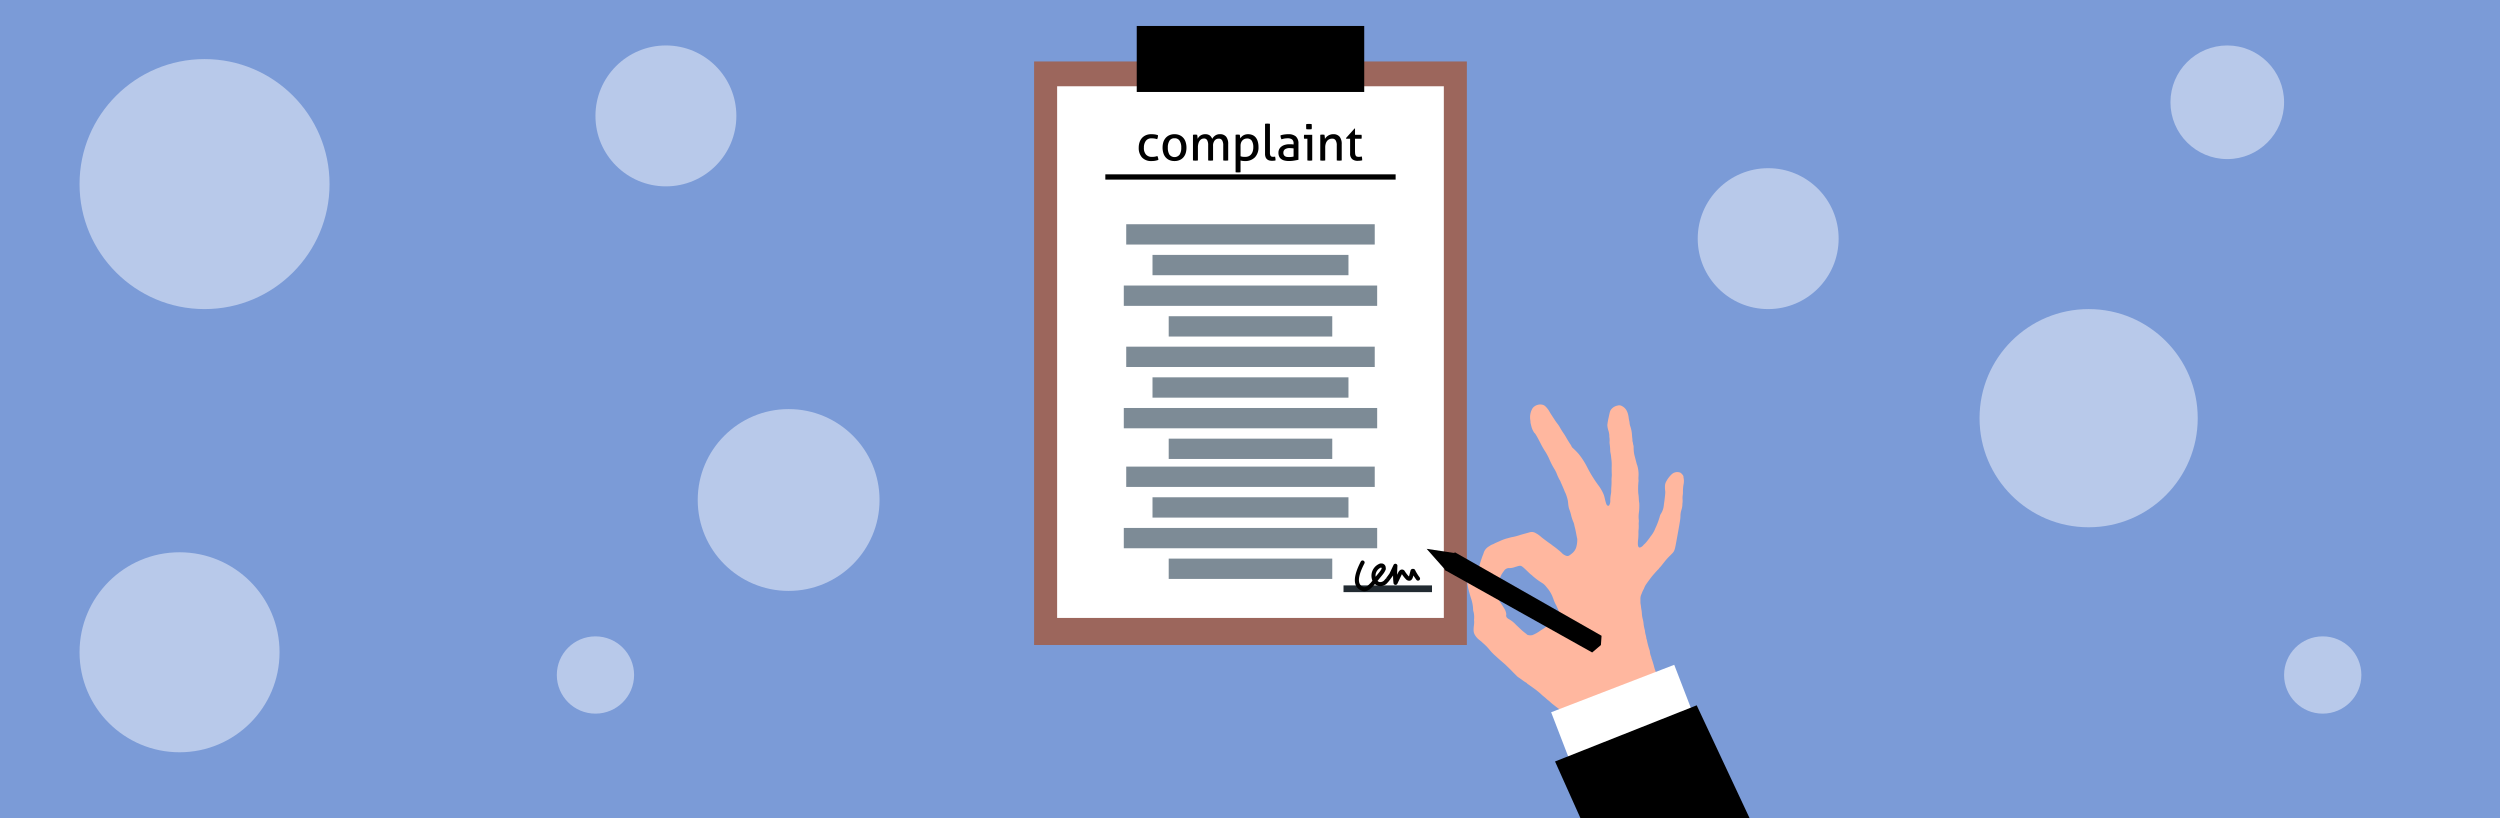 <svg xmlns="http://www.w3.org/2000/svg" xmlns:xlink="http://www.w3.org/1999/xlink" width="1100" height="360" viewBox="0 0 1100 360">
  <defs>
    <clipPath id="clip-path">
      <rect id="長方形_2660" data-name="長方形 2660" width="1100" height="360" transform="translate(1642 9193)" fill="#7bcdd7"/>
    </clipPath>
  </defs>
  <g id="グループ_4210" data-name="グループ 4210" transform="translate(-1642 -9193)">
    <rect id="長方形_2475" data-name="長方形 2475" width="1100" height="360" transform="translate(1642 9193)" fill="#7b9bd7"/>
    <g id="マスクグループ_130" data-name="マスクグループ 130" clip-path="url(#clip-path)">
      <g id="グループ_4166" data-name="グループ 4166" transform="translate(739.764 -542.518)">
        <g id="グループ_4139" data-name="グループ 4139" transform="translate(1357.236 9762.551)">
          <path id="パス_9684" data-name="パス 9684" d="M-24.559,215.522H165.865q0,128.386,0,256.771H-24.559q0-128.386,0-256.772" transform="translate(24.559 -215.522)" fill="#9c665c"/>
        </g>
        <g id="グループ_4140" data-name="グループ 4140" transform="translate(1367.371 9773.478)">
          <path id="パス_9685" data-name="パス 9685" d="M7.505,250.09H177.658q0,116.967,0,233.934H7.505q0-116.967,0-233.934" transform="translate(-7.505 -250.09)" fill="#fff"/>
        </g>
        <g id="グループ_4153" data-name="グループ 4153" transform="translate(1396.706 9834.18)">
          <g id="グループ_4141" data-name="グループ 4141" transform="translate(1.067 106.647)">
            <path id="パス_9686" data-name="パス 9686" d="M103.683,779.521h109.35q0,4.469,0,8.938H103.683Z" transform="translate(-103.683 -779.521)" fill="#7d8b96"/>
          </g>
          <g id="グループ_4142" data-name="グループ 4142" transform="translate(12.63 120.139)">
            <path id="パス_9687" data-name="パス 9687" d="M140.265,822.207h86.224v8.939H140.265Z" transform="translate(-140.265 -822.207)" fill="#7d8b96"/>
          </g>
          <g id="グループ_4143" data-name="グループ 4143" transform="translate(0 133.632)">
            <path id="パス_9688" data-name="パス 9688" d="M100.309,864.892H211.793v8.939H100.309Z" transform="translate(-100.309 -864.892)" fill="#7d8b96"/>
          </g>
          <g id="グループ_4144" data-name="グループ 4144" transform="translate(19.761 147.125)">
            <path id="パス_9689" data-name="パス 9689" d="M162.824,907.579h71.962v8.938H162.824Z" transform="translate(-162.824 -907.579)" fill="#7d8b96"/>
          </g>
          <g id="グループ_4145" data-name="グループ 4145" transform="translate(1.066 53.868)">
            <path id="パス_9690" data-name="パス 9690" d="M103.683,612.548H213.034v8.939H103.683Q103.683,617.018,103.683,612.548Z" transform="translate(-103.683 -612.548)" fill="#7d8b96"/>
          </g>
          <g id="グループ_4146" data-name="グループ 4146" transform="translate(12.63 67.361)">
            <path id="パス_9691" data-name="パス 9691" d="M140.265,655.234h86.224q0,4.47,0,8.939H140.265Z" transform="translate(-140.265 -655.234)" fill="#7d8b96"/>
          </g>
          <g id="グループ_4147" data-name="グループ 4147" transform="translate(0 80.853)">
            <path id="パス_9692" data-name="パス 9692" d="M100.309,697.92H211.793v8.939H100.309Z" transform="translate(-100.309 -697.92)" fill="#7d8b96"/>
          </g>
          <g id="グループ_4148" data-name="グループ 4148" transform="translate(19.761 94.346)">
            <path id="パス_9693" data-name="パス 9693" d="M162.824,740.607h71.963v8.938H162.824Z" transform="translate(-162.824 -740.607)" fill="#7d8b96"/>
          </g>
          <g id="グループ_4149" data-name="グループ 4149" transform="translate(19.761 40.478)">
            <path id="パス_9694" data-name="パス 9694" d="M162.825,570.189h71.962v8.938H162.825Z" transform="translate(-162.825 -570.189)" fill="#7d8b96"/>
          </g>
          <g id="グループ_4150" data-name="グループ 4150" transform="translate(0 26.985)">
            <path id="パス_9695" data-name="パス 9695" d="M100.31,527.5H211.793v8.939H100.31Q100.31,531.971,100.31,527.5Z" transform="translate(-100.31 -527.502)" fill="#7d8b96"/>
          </g>
          <g id="グループ_4151" data-name="グループ 4151" transform="translate(1.067 0)">
            <path id="パス_9696" data-name="パス 9696" d="M103.684,442.13h109.35v8.939H103.684Z" transform="translate(-103.684 -442.13)" fill="#7d8b96"/>
          </g>
          <g id="グループ_4152" data-name="グループ 4152" transform="translate(12.63 13.493)">
            <path id="パス_9697" data-name="パス 9697" d="M140.265,484.816h86.224v8.938H140.265Z" transform="translate(-140.265 -484.816)" fill="#7d8b96"/>
          </g>
        </g>
        <g id="グループ_4155" data-name="グループ 4155" transform="translate(1403.283 9789.907)">
          <g id="グループ_4154" data-name="グループ 4154" transform="translate(0 0)">
            <path id="パス_9698" data-name="パス 9698" d="M196.025,302.2q-.242,0-.572.022t-.616.066a5.154,5.154,0,0,0-.066.55q0,.308,0,.55t.022.55a3.482,3.482,0,0,0,.044.572q.286.044.616.066t.594.022q.242,0,.572-.022.308-.022.572-.066.044-.264.066-.572v-.55q0-.242-.022-.55a3.094,3.094,0,0,0-.044-.55q-.264-.044-.594-.066T196.025,302.2Zm-27.271,6.422a2.34,2.34,0,0,1,2.133,1.034,5.287,5.287,0,0,1,.638,2.793,5.776,5.776,0,0,1-.286,1.913,3.612,3.612,0,0,1-.748,1.32,2.9,2.9,0,0,1-1.122.792,4.188,4.188,0,0,1-1.451.242,8.006,8.006,0,0,1-1.144-.066,4.341,4.341,0,0,1-.858-.22v-4.574a3.961,3.961,0,0,1,.242-1.452,2.956,2.956,0,0,1,.638-.99,2.61,2.61,0,0,1,.9-.594A2.872,2.872,0,0,1,168.754,308.624Zm18.8,4.222q.352,0,.858.044t.836.088v3.585a7.2,7.2,0,0,1-.968.176q-.528.044-1.034.044-.4,0-.836-.044a2.185,2.185,0,0,1-.814-.242,1.7,1.7,0,0,1-.594-.572,1.892,1.892,0,0,1-.242-1.034,1.75,1.75,0,0,1,.726-1.539A3.526,3.526,0,0,1,187.558,312.846Zm-50.692-4.332a2.5,2.5,0,0,1,2.243,1.1,5.4,5.4,0,0,1,.726,3.035,5.512,5.512,0,0,1-.726,3.057,2.838,2.838,0,0,1-4.486,0,5.649,5.649,0,0,1-.7-3.057,5.513,5.513,0,0,1,.726-3.057A2.461,2.461,0,0,1,136.865,308.514Zm13.459-1.781a3.669,3.669,0,0,0-1.166.176,3.386,3.386,0,0,0-1.649,1.122,4.068,4.068,0,0,0-.484.748,7.98,7.98,0,0,0-.066-.924q-.066-.528-.132-.858-.242-.044-.462-.066a4.011,4.011,0,0,0-.44-.022q-.242,0-.484.022-.22.022-.462.066v11.282a5.152,5.152,0,0,0,.55.066q.308.022.55.022t.55-.022a5.184,5.184,0,0,0,.528-.066v-5.762a6.089,6.089,0,0,1,.22-1.715,3.433,3.433,0,0,1,.572-1.21,2.308,2.308,0,0,1,.836-.726,2.28,2.28,0,0,1,1.034-.242,1.511,1.511,0,0,1,1.408.748,4.336,4.336,0,0,1,.44,2.2v6.708a5.145,5.145,0,0,0,.55.066q.286.022.528.022t.55-.022a5.177,5.177,0,0,0,.528-.066V311.9a3.572,3.572,0,0,1,.7-2.4,2.236,2.236,0,0,1,1.8-.814,1.631,1.631,0,0,1,1.517.77,4.4,4.4,0,0,1,.462,2.265v6.554a5.161,5.161,0,0,0,.55.066q.286.022.528.022t.55-.022a5.144,5.144,0,0,0,.55-.066v-7.191a5.038,5.038,0,0,0-.9-3.255,3.42,3.42,0,0,0-2.837-1.1,3.4,3.4,0,0,0-2.045.638,4.408,4.408,0,0,0-.726.66,5.83,5.83,0,0,0-.528.748,3.375,3.375,0,0,0-1.1-1.518A3.327,3.327,0,0,0,150.325,306.732Zm43.567.264a2.777,2.777,0,0,0-.066.418q-.022.22-.022.44t.022.462a2.782,2.782,0,0,0,.066.4h1.43v9.567a5.17,5.17,0,0,0,.55.066q.286.022.506.022.242,0,.55-.022a5.177,5.177,0,0,0,.528-.066V307Zm12.756-.264a3.81,3.81,0,0,0-1.254.2,3.594,3.594,0,0,0-1.012.484,4.305,4.305,0,0,0-.792.66,4.869,4.869,0,0,0-.55.748,8.539,8.539,0,0,0-.066-.946q-.066-.55-.132-.88-.242-.044-.462-.066a4,4,0,0,0-.44-.022q-.242,0-.484.022-.22.022-.462.066v11.282a5.17,5.17,0,0,0,.55.066q.308.022.55.022t.55-.022a5.2,5.2,0,0,0,.528-.066V312.56a5.366,5.366,0,0,1,.264-1.781,3.3,3.3,0,0,1,.66-1.188,2.592,2.592,0,0,1,.968-.682,3.108,3.108,0,0,1,1.166-.22,1.7,1.7,0,0,1,1.539.748,4.213,4.213,0,0,1,.484,2.287v6.554a5.153,5.153,0,0,0,.55.066q.286.022.528.022t.55-.022a5.146,5.146,0,0,0,.55-.066v-7.148a5.085,5.085,0,0,0-.924-3.3A3.526,3.526,0,0,0,206.647,306.732Zm-28.876-4.662q-.242,0-.55.022a5.2,5.2,0,0,0-.528.066v13.2a3.921,3.921,0,0,0,.242,1.474,2.382,2.382,0,0,0,.66.946,2.549,2.549,0,0,0,.968.506,4.39,4.39,0,0,0,1.188.154q.374,0,.814-.044a2.631,2.631,0,0,0,.748-.132,6.7,6.7,0,0,0-.2-1.671,2.825,2.825,0,0,1-.44.066q-.242.022-.44.022a2.257,2.257,0,0,1-.55-.066.826.826,0,0,1-.44-.242,1.276,1.276,0,0,1-.286-.528,3.373,3.373,0,0,1-.11-.968V302.158a5.177,5.177,0,0,0-.55-.066Q178.013,302.07,177.771,302.07ZM216.1,304.2l-3.783,4.222.088.308h1.715v6.4a3.191,3.191,0,0,0,.9,2.551,3.619,3.619,0,0,0,2.463.77,7.656,7.656,0,0,0,1.034-.066,6.067,6.067,0,0,0,.924-.154q0-.352-.044-.814a3.17,3.17,0,0,0-.176-.9q-.264.066-.594.132a5.324,5.324,0,0,1-.7.044,2.6,2.6,0,0,1-.814-.11.885.885,0,0,1-.506-.4,2.333,2.333,0,0,1-.264-.836,12.955,12.955,0,0,1-.066-1.474v-5.146h2.859q.044-.22.066-.44t.022-.462a3.657,3.657,0,0,0-.088-.836H216.28V304.2Zm-89.465,2.529a5.828,5.828,0,0,0-2.4.462,5.038,5.038,0,0,0-1.737,1.254,5.393,5.393,0,0,0-1.034,1.869,7.469,7.469,0,0,0-.352,2.331,6.244,6.244,0,0,0,1.43,4.311,5.428,5.428,0,0,0,4.245,1.583,8.131,8.131,0,0,0,2.969-.506,4.111,4.111,0,0,0-.154-.946,3.5,3.5,0,0,0-.308-.77,5.516,5.516,0,0,1-1.144.308,7.681,7.681,0,0,1-1.21.088,3.419,3.419,0,0,1-2.6-.99,4.277,4.277,0,0,1-.946-3.079,4.85,4.85,0,0,1,.836-2.969,2.95,2.95,0,0,1,2.529-1.122,7.5,7.5,0,0,1,2.463.374,4.132,4.132,0,0,0,.286-.88,4.859,4.859,0,0,0,.088-.858,6.675,6.675,0,0,0-1.342-.352A10.654,10.654,0,0,0,126.639,306.732Zm10.226,0a5.409,5.409,0,0,0-2.309.462,4.7,4.7,0,0,0-1.649,1.254,5.311,5.311,0,0,0-.99,1.869,8.456,8.456,0,0,0-.308,2.331,7.927,7.927,0,0,0,.33,2.331,5.043,5.043,0,0,0,.968,1.869,4.7,4.7,0,0,0,1.649,1.254,5.642,5.642,0,0,0,2.309.44,5.409,5.409,0,0,0,2.309-.462,4.479,4.479,0,0,0,1.649-1.232,5.31,5.31,0,0,0,.99-1.869,8.456,8.456,0,0,0,.308-2.331,7.929,7.929,0,0,0-.33-2.331,5.044,5.044,0,0,0-.968-1.869,4.7,4.7,0,0,0-1.649-1.254A5.409,5.409,0,0,0,136.865,306.732Zm50.033,0a12,12,0,0,0-1.737.132,10.125,10.125,0,0,0-1.649.374,3.426,3.426,0,0,0,.418,1.737,12.406,12.406,0,0,1,1.32-.33,8.706,8.706,0,0,1,1.43-.11,3.1,3.1,0,0,1,1.913.506,2.146,2.146,0,0,1,.66,1.8v.418q-.308-.044-.77-.088-.44-.022-1.144-.022a6.614,6.614,0,0,0-1.8.242,4.373,4.373,0,0,0-1.517.7,3.29,3.29,0,0,0-1.43,2.837,3.76,3.76,0,0,0,.33,1.649,2.92,2.92,0,0,0,.946,1.122,3.873,3.873,0,0,0,1.474.638,8.635,8.635,0,0,0,1.935.2,12.64,12.64,0,0,0,2.243-.2q1.1-.176,1.869-.352v-7.06a4.079,4.079,0,0,0-1.144-3.211A4.973,4.973,0,0,0,186.9,306.732Zm-17.66,0a4.477,4.477,0,0,0-1.21.154,4.109,4.109,0,0,0-.968.418,3.656,3.656,0,0,0-.726.594,4.486,4.486,0,0,0-.528.682,2.377,2.377,0,0,0-.044-.308q-.022-.242-.066-.506-.022-.264-.066-.506a1.112,1.112,0,0,0-.044-.264,4.387,4.387,0,0,0-.462-.066q-.242-.022-.462-.022-.242,0-.484.022-.22.022-.44.066v16.472a5.155,5.155,0,0,0,.55.066q.286.022.528.022t.55-.022q.286-.022.55-.066V318.3a5.824,5.824,0,0,0,.88.176,7.65,7.65,0,0,0,.99.066,5.9,5.9,0,0,0,4.464-1.649,6.276,6.276,0,0,0,1.561-4.53,8.168,8.168,0,0,0-.352-2.529,4.812,4.812,0,0,0-.946-1.759,3.616,3.616,0,0,0-1.452-1.012A4.929,4.929,0,0,0,169.238,306.732Z" transform="translate(-121.119 -302.07)"/>
          </g>
        </g>
        <g id="グループ_4156" data-name="グループ 4156" transform="translate(1388.582 9812.227)">
          <path id="パス_9699" data-name="パス 9699" d="M74.61,372.679H202.34V375H74.61v-2.319" transform="translate(-74.61 -372.679)"/>
        </g>
        <g id="グループ_4157" data-name="グループ 4157" transform="translate(1493.381 9993.089)">
          <path id="パス_9700" data-name="パス 9700" d="M406.155,944.86h38.936v2.962H406.155V944.86" transform="translate(-406.155 -944.86)" fill="#222b32"/>
        </g>
        <g id="グループ_4158" data-name="グループ 4158" transform="translate(1402.4 9746.944)">
          <path id="パス_9701" data-name="パス 9701" d="M118.325,166.149H218.419v29.039H118.325v-29.04" transform="translate(-118.325 -166.149)"/>
        </g>
        <g id="グループ_4159" data-name="グループ 4159" transform="translate(1547.883 9913.508)">
          <path id="パス_9702" data-name="パス 9702" d="M646.466,693.719c1.724.8,2.721,2.426,3.071,5.07a12.551,12.551,0,0,0,.274,1.569,3.2,3.2,0,0,1,.126.809,7.315,7.315,0,0,0,.273,1.359,14.363,14.363,0,0,1,.774,3.612c.023.515.09,1.286.152,1.73a6.779,6.779,0,0,1,.066.994,2.406,2.406,0,0,0,.125.743,2.728,2.728,0,0,1,.137.68,1.907,1.907,0,0,0,.135.614,3.576,3.576,0,0,1,.13,1.071,16.09,16.09,0,0,0,.287,3.129c.134.548.619,2.392.979,3.781a6.035,6.035,0,0,0,.318.975,13.963,13.963,0,0,1,.555,5.012,7.989,7.989,0,0,0,0,1.414,3.186,3.186,0,0,1-.029.937,30.759,30.759,0,0,0-.063,5.028,11.272,11.272,0,0,1,.157,1.207c.031.4.083,1.18.112,1.736a8.259,8.259,0,0,0,.158,1.273,22.872,22.872,0,0,1-.149,4.149,12.945,12.945,0,0,0-.068,3.208,3.716,3.716,0,0,1,.008,1.023,5.8,5.8,0,0,0-.022,1.187,15.543,15.543,0,0,1-.066,2.135,9.729,9.729,0,0,0-.062,1.546,22.422,22.422,0,0,1-.206,3.392c-.157,2.131.083,2.961.862,2.921a3.046,3.046,0,0,0,1.4-.895,2.106,2.106,0,0,1,.474-.515,10.306,10.306,0,0,0,.838-.853c.657-.8,1.625-2.07,1.761-2.307a3.468,3.468,0,0,1,.282-.393,13.007,13.007,0,0,0,1.8-2.941,9.369,9.369,0,0,1,.476-1.09,32.949,32.949,0,0,0,1.681-4.573,4.63,4.63,0,0,1,.417-1.128,8.4,8.4,0,0,0,1.391-4c.575-4.109.717-5.733.589-6.319a10.106,10.106,0,0,1-.1-1.733,4.408,4.408,0,0,1,.35-1.9,12.174,12.174,0,0,1,2.595-3.567,3.6,3.6,0,0,1,3.8-.739c.565.274,1.468,1.41,1.4,1.764a3.612,3.612,0,0,0,.117.859,7.232,7.232,0,0,1-.115,2.754,19.5,19.5,0,0,0-.234,2.9,8.2,8.2,0,0,1-.089,1.62,8.331,8.331,0,0,0-.071,1.807,7.6,7.6,0,0,1-.015,1.5,8.6,8.6,0,0,0-.074,1.112,8.774,8.774,0,0,1-.406,2.059,9.121,9.121,0,0,0-.442,2.825c-.015,1.149-.216,2.382-1.252,8.069-1.443,7.9-1.1,6.971-3.312,9.234a27.482,27.482,0,0,0-2.367,2.614c-.307.388-.872,1.109-1.279,1.61a10.593,10.593,0,0,1-.933,1.085.636.636,0,0,0-.236.284,1.932,1.932,0,0,1-.434.509c-.346.316-1.565,1.675-2.568,2.852-.318.374-1.847,2.422-2.487,3.338a8.1,8.1,0,0,0-1.084,1.974,2.573,2.573,0,0,1-.318.661,13.614,13.614,0,0,0-.8,1.83,4.986,4.986,0,0,0-.54,2.218c.009.447.009,1.088.007,1.454a5.234,5.234,0,0,0,.1,1.067,8.08,8.08,0,0,1,.141.942c.025.293.113.951.212,1.479a10.2,10.2,0,0,1,.18,1.578,12.359,12.359,0,0,0,.426,2.592,11.356,11.356,0,0,1,.289,1.559,15.74,15.74,0,0,0,.516,2.883,2.566,2.566,0,0,1,.133.771,10.424,10.424,0,0,0,.312,1.576,7.262,7.262,0,0,1,.27,1.306,1.819,1.819,0,0,0,.146.629,1.992,1.992,0,0,1,.155.578,31.853,31.853,0,0,0,1.177,4.341,1.089,1.089,0,0,1,.089.514,8.394,8.394,0,0,0,.52,2.151,1.6,1.6,0,0,1,.16.553,3.124,3.124,0,0,0,.218.734c.1.216.473,1.409.823,2.639a22.682,22.682,0,0,0,3.26,7.382c2.5,4.179,3.43,5.254,5.322,6.283.56.3,1.273.693,1.6.885s1.046.573,1.607.872a7.939,7.939,0,0,1,1.183.755.635.635,0,0,0,.284.236,11.164,11.164,0,0,1,1.107,1.382,12.437,12.437,0,0,0,1.069,1.375,9.073,9.073,0,0,1,.687,1.174,11.5,11.5,0,0,0,.695,1.2,11.936,11.936,0,0,1,.732,1.353c.354.707.879,1.694,1.169,2.179a9.537,9.537,0,0,1,.635,1.243,39.575,39.575,0,0,0,2.421,4.622c.245.372.608.963.8,1.326.6,1.1,1.9,10.462.5,10.334a5.278,5.278,0,0,1-2.287-.773c-5.228,1.177-5.247-4.051-21.4-7.029-15.7-2.894-28.541-5.314-28.531-5.365s-.094-.2-.245-.307c-.135-.117-.718-.578-1.276-1.034s-1.4-1.135-1.861-1.482a6.718,6.718,0,0,1-.944-.842c-.06-.1-.147-.2-.21-.209a10.051,10.051,0,0,1-1.343-1.164c-1.158-1.1-1.758-1.685-1.894-1.868a18.424,18.424,0,0,0-2.545-1.961,5.361,5.361,0,0,1-.762-.481,1.626,1.626,0,0,0-.436-.264,28.823,28.823,0,0,1-2.606-1.842c-.159-.134-.616-.493-1.03-.805s-.956-.779-1.212-1.022a8.062,8.062,0,0,0-.847-.732,9.736,9.736,0,0,1-.885-.739c-.279-.261-.786-.708-1.141-.983s-.862-.722-1.128-.98a29.137,29.137,0,0,0-2.256-1.9c-.641-.5-3.6-2.615-3.691-2.631a.432.432,0,0,1-.221-.224,1.186,1.186,0,0,0-.432-.354,18.741,18.741,0,0,1-1.712-1.153c-.771-.574-1.527-1.093-1.669-1.172a4.656,4.656,0,0,1-.785-.642c-.275-.286-.605-.622-.739-.752-.466-.453-1.118-1.109-1.667-1.682-.31-.306-.828-.833-1.161-1.157s-.812-.778-1.056-1.019-.623-.6-.838-.783c-.951-.8-2.812-2.43-3.27-2.854-.279-.261-.681-.636-.9-.82-.384-.333-1.324-1.265-1.659-1.654-.085-.107-.529-.608-.969-1.134s-.953-1.079-1.13-1.255c-.746-.714-.912-.875-1.206-1.126-.171-.136-.473-.414-.684-.623s-.768-.665-1.261-1.044a7.8,7.8,0,0,1-1.588-1.68c-.878-1.275-1.019-2.139-.743-4.562a10.575,10.575,0,0,0,.118-1.916,4.234,4.234,0,0,1-.022-1.091,9.579,9.579,0,0,0-.246-3.069,3.446,3.446,0,0,1-.19-.886,16.585,16.585,0,0,0-.74-4.509c-.452-1.314-1.282-4.268-1.455-5.243-.523-2.845-.45-3.735.322-4.444a2.843,2.843,0,0,1,2.026-.621,2.336,2.336,0,0,0,1.621-.487,23.051,23.051,0,0,0,.644-2.5,40.425,40.425,0,0,1,1.9-6.339,5.958,5.958,0,0,0,.387-1.107,5.172,5.172,0,0,1,2.36-2.72,7.625,7.625,0,0,1,1.321-.777,2.476,2.476,0,0,0,.723-.3c.318-.164.737-.375.907-.448s.853-.366,1.508-.652a21.5,21.5,0,0,1,3.075-1.2c.259-.057.989-.25,1.6-.426a9.264,9.264,0,0,1,1.256-.279,26.062,26.062,0,0,0,3.2-.864c.417-.133,1.481-.434,2.348-.667s1.823-.515,2.1-.595a3.334,3.334,0,0,1,2.53.48,11.357,11.357,0,0,1,2.182,1.515c.183.217,2.262,1.792,3.617,2.748.51.356,1.008.71,1.1.792s.5.394.919.693.876.646,1.037.767.637.523,1.081.88,1,.826,1.244,1.067a4.992,4.992,0,0,0,2.262,1.5c.768.168,1.081.029,2.376-1.028a5.7,5.7,0,0,0,1.833-2.49,11.927,11.927,0,0,0,.546-3.958c-.074-.236-.281-1.243-.463-2.245s-.458-2.271-.6-2.794-.267-1.11-.287-1.284a6.452,6.452,0,0,0-.37-1.115,17.318,17.318,0,0,1-.976-2.942,20.485,20.485,0,0,0-.915-2.918,12.614,12.614,0,0,1-.4-2.365c-.05-.441-.1-.948-.131-1.137a19.2,19.2,0,0,0-1.027-3.305,11.466,11.466,0,0,1-.5-1.1c-.152-.382-.367-.919-.5-1.217-.558-1.307-.824-1.919-.9-2.065a2.309,2.309,0,0,1-.2-.494,5.623,5.623,0,0,0-.469-.937,18.049,18.049,0,0,1-1.1-2.284,13.869,13.869,0,0,0-1.173-2.442,33.085,33.085,0,0,1-2.213-4.257,25.524,25.524,0,0,0-2.27-4.162c-.365-.578-.91-1.529-1.219-2.123-2-3.917-2.846-5.369-3.15-5.425a9.194,9.194,0,0,1-1.211-2.449c-.094-.344-.252-.976-.357-1.4a4.392,4.392,0,0,1-.161-.972,4.678,4.678,0,0,0-.092-.92,7.785,7.785,0,0,1,.974-5.07c1.243-1.774,4.1-2.282,5.578-1a10.171,10.171,0,0,1,1.887,2.4c.143.288.648,1.1,1.108,1.8s1.07,1.65,1.357,2.083.8,1.155,1.127,1.556a13.2,13.2,0,0,1,1.122,1.725c.293.538.9,1.514,1.353,2.174.444.645,1.052,1.608,1.335,2.131.483.861,1.259,2.117,1.918,3.09a4.331,4.331,0,0,1,.408.769,1.817,1.817,0,0,0,.426.6,30.261,30.261,0,0,1,2.78,2.816,32.615,32.615,0,0,1,3.766,5.918,56.932,56.932,0,0,0,4.729,7.653,18.208,18.208,0,0,1,2.542,4.461c.069.2.242.817.362,1.376.581,2.529.856,3.169,1.362,3.262a.728.728,0,0,0,.539-.084,3.872,3.872,0,0,0,.532-2.389,16.537,16.537,0,0,1,.245-2.468,7.228,7.228,0,0,0,.172-1.644,13.224,13.224,0,0,1,.069-1.794,25.1,25.1,0,0,0,.077-2.617,11.827,11.827,0,0,1,.058-1.665,7.888,7.888,0,0,0,.033-1.526c-.029-.555-.05-1.79-.036-2.716a20.315,20.315,0,0,0-.071-3.024c-.036-.229-.113-.95-.188-1.606a12.142,12.142,0,0,0-.247-1.643,5.711,5.711,0,0,1-.141-.942,23.933,23.933,0,0,0-.227-2.961,5.571,5.571,0,0,1-.046-1.239,7.528,7.528,0,0,0-.037-1.434,4.822,4.822,0,0,1-.075-1.087,9.381,9.381,0,0,0-.423-2.251,8.9,8.9,0,0,1-.453-2.374,27.447,27.447,0,0,1,.6-3.476c.564-2.632.6-2.731,1.075-3.415a4.678,4.678,0,0,1,2.921-1.713,2.242,2.242,0,0,1,1.7.156h0Zm-45.855,70.565c-.538.15-1.079.312-1.191.356a7.329,7.329,0,0,1-2.241.438,2.592,2.592,0,0,0-2.507,1.24,12.051,12.051,0,0,0-1.3,2.012,5.632,5.632,0,0,1-.443.913,3.668,3.668,0,0,1-1.99,1.7,9.425,9.425,0,0,0-2.732,1.539c-.318.661.1,1.314,1.475,2.366a8.963,8.963,0,0,1,2.422,3.693,25.546,25.546,0,0,0,1.5,2.437c.687,1.03,1.355,2.1,1.475,2.366a5.456,5.456,0,0,1,.63,2.119,1.45,1.45,0,0,0,.374,1.522,3.43,3.43,0,0,0,.773.561A11.173,11.173,0,0,1,598.922,789a9.485,9.485,0,0,1,.715.669c.208.221.539.558.741.739s.7.654,1.127,1.059a26.414,26.414,0,0,0,2.942,2.506.531.531,0,0,1,.256.244c.208.366,1.637.564,2.477.339a15.762,15.762,0,0,0,3.308-1.825c.2-.147.775-.512,1.263-.815s1.439-.991,2.111-1.509,1.285-1.006,1.373-1.056a24.608,24.608,0,0,0,3.519-3.4,1.76,1.76,0,0,0,.22-1.622c-.1-.188-.415-.875-.7-1.53s-.567-1.256-.614-1.357a15.133,15.133,0,0,1-1.139-2.488,9.61,9.61,0,0,0-.384-1.04.634.634,0,0,1-.119-.349,14.759,14.759,0,0,0-2.178-3.6c-.108-.125-.44-.526-.728-.881a6.507,6.507,0,0,0-1.771-1.544,29.938,29.938,0,0,1-4.043-3,5.393,5.393,0,0,0-.734-.633,3.232,3.232,0,0,1-.465-.387c-.223-.211-.845-.81-1.4-1.345-1.668-1.6-2.207-2.017-2.736-2.128a4.253,4.253,0,0,0-1.35.222h0Z" transform="translate(-578.578 -693.097)" fill="#ffb79f"/>
        </g>
        <g id="グループ_4160" data-name="グループ 4160" transform="translate(1584.736 10028.031)">
          <path id="パス_9703" data-name="パス 9703" d="M709.179,1112.624l54.159-20.879-13.161-34.139-.848-2.2-54.159,20.879,14.01,36.339" transform="translate(-695.169 -1055.406)" fill="#fff"/>
        </g>
        <g id="グループ_4161" data-name="グループ 4161" transform="translate(1537.854 9978.494)">
          <path id="パス_9704" data-name="パス 9704" d="M615.917,935.451l-64.573-36.763-4.495,7.785L611.787,942.8l3.849-3.262Z" transform="translate(-546.85 -898.688)"/>
        </g>
        <g id="グループ_4162" data-name="グループ 4162" transform="translate(1586.453 10045.852)">
          <path id="パス_9705" data-name="パス 9705" d="M700.6,1136.5l31.166-12.358,31.166-12.358,39.12,83.494-75.074.049L700.6,1136.5" transform="translate(-700.602 -1111.782)"/>
        </g>
        <g id="グループ_4163" data-name="グループ 4163" transform="translate(1529.961 9977.002)">
          <path id="パス_9706" data-name="パス 9706" d="M530.546,903.768h0l-8.665-9.8,12.833,1.945-4.167,7.855" transform="translate(-521.881 -893.968)"/>
        </g>
        <g id="グループ_4164" data-name="グループ 4164" transform="translate(1549.777 10034.182)">
          <path id="パス_9707" data-name="パス 9707" d="M584.573,1074.866h0" transform="translate(-584.573 -1074.866)"/>
        </g>
        <g id="グループ_4165" data-name="グループ 4165" transform="translate(1498.373 9982.12)">
          <path id="パス_9708" data-name="パス 9708" d="M433.785,913.944a.894.894,0,0,0,.241.377h0a.767.767,0,0,1-.243-.377Zm12.587,2.851a1.248,1.248,0,0,1,.25.027h0a.893.893,0,0,0-.864.3h0A.682.682,0,0,1,446.372,916.8Zm-12.911-3.524q.276.05.279.4h0a.9.9,0,0,0,.008.115h0a10.274,10.274,0,0,1-.955,1.448h0l-1.717,2.1h0a5.205,5.205,0,0,1-.016-.929h0a4,4,0,0,1,2.4-3.139Zm2.427,4.907a.826.826,0,0,1,.645.385h0a.894.894,0,0,0-.685-.335h-.013a.9.9,0,0,0-.373.081h0A.843.843,0,0,1,435.889,918.179Zm-10.54-8.02a.894.894,0,0,0-.794.482q-5.168,9.962-.089,12.6h0a5.917,5.917,0,0,0,.72.313h0a2.772,2.772,0,0,0,.991.185A4.291,4.291,0,0,0,429,922.384h0a16.013,16.013,0,0,0,1.325-1.307l.027-.032.412-.5h0a4.929,4.929,0,0,0,1.167.725.894.894,0,0,0,.161.055,4.809,4.809,0,0,0,1.114.137,4.066,4.066,0,0,0,3.22-1.652h0a1.377,1.377,0,0,0,.112-.1h0q.384-.382,2.149-2.844a.9.9,0,0,0,.071-.116h0a26.5,26.5,0,0,0,.2,3.391.894.894,0,0,0,1.694.26l1.956-4.128h0l.044-.08h0a14.153,14.153,0,0,0,1.8,2.269h0a2,2,0,0,0,1.428.624h0a1.354,1.354,0,0,0,1.063-.52h0a2.058,2.058,0,0,0,.207-.295h0a1.422,1.422,0,0,0,.166-.274h0a10.148,10.148,0,0,0,.405-1.237h0a22.645,22.645,0,0,0,1.294,1.911h0a.894.894,0,1,0,1.428-1.075,19.842,19.842,0,0,1-1.99-3.221.894.894,0,0,0-.663-.49,1.985,1.985,0,0,0-.312-.026,1.01,1.01,0,0,0-1.053.828l0,.016q-.524,2.023-.7,2.465h0l-.017.024h0l-.026-.025-.038-.036a15.477,15.477,0,0,1-1.817-2.394.891.891,0,0,0-.095-.118v0h0a1.37,1.37,0,0,0-1.019-.473,1.526,1.526,0,0,0-.307.032h0a1.465,1.465,0,0,0-.629.3h0a3,3,0,0,0-.742.954l-.021.041-.464.979h0q0-1.7.125-3.9a.894.894,0,0,0-1.7-.431l-1.785,3.784h0q-1.5,2.095-1.854,2.491h0a.894.894,0,0,0-.2.188,2.48,2.48,0,0,1-1.99,1.087,2.661,2.661,0,0,1-.543-.058h0a2.76,2.76,0,0,1-.683-.46h0l2.293-2.807.027-.035a8.326,8.326,0,0,0,1.28-2.138h0a1.227,1.227,0,0,0,.01-.726h0a1.887,1.887,0,0,0-2.142-1.96h-.038l-.109,0a.894.894,0,0,0-.341.083,5.739,5.739,0,0,0-3.607,4.623q0,.025-.005.049a5.954,5.954,0,0,0,.392,2.827h0l-.7.854h0a14.293,14.293,0,0,1-1.149,1.128l-.016.014a2.676,2.676,0,0,1-1.643.884.964.964,0,0,1-.351-.064l-.02-.008a4.135,4.135,0,0,1-.5-.218h0q-3.492-1.812.853-10.187a.894.894,0,0,0-.793-1.306Z" transform="translate(-421.948 -910.159)"/>
        </g>
      </g>
    </g>
    <g id="グループ_4209" data-name="グループ 4209">
      <circle id="楕円形_264" data-name="楕円形 264" cx="55" cy="55" r="55" transform="translate(1677 9219)" fill="#b8c9ea"/>
      <circle id="楕円形_265" data-name="楕円形 265" cx="17" cy="17" r="17" transform="translate(2647 9473)" fill="#b8c9ea"/>
      <circle id="楕円形_266" data-name="楕円形 266" cx="44" cy="44" r="44" transform="translate(1677 9436)" fill="#b8c9ea"/>
      <circle id="楕円形_267" data-name="楕円形 267" cx="25" cy="25" r="25" transform="translate(2597 9213)" fill="#b8c9ea"/>
      <circle id="楕円形_268" data-name="楕円形 268" cx="31" cy="31" r="31" transform="translate(1904 9213)" fill="#b8c9ea"/>
      <circle id="楕円形_269" data-name="楕円形 269" cx="48" cy="48" r="48" transform="translate(2513 9329)" fill="#b8c9ea"/>
      <circle id="楕円形_270" data-name="楕円形 270" cx="40" cy="40" r="40" transform="translate(1949 9373)" fill="#b8c9ea"/>
      <circle id="楕円形_271" data-name="楕円形 271" cx="31" cy="31" r="31" transform="translate(2389 9267)" fill="#b8c9ea"/>
      <circle id="楕円形_272" data-name="楕円形 272" cx="17" cy="17" r="17" transform="translate(1887 9473)" fill="#b8c9ea"/>
    </g>
  </g>
</svg>
